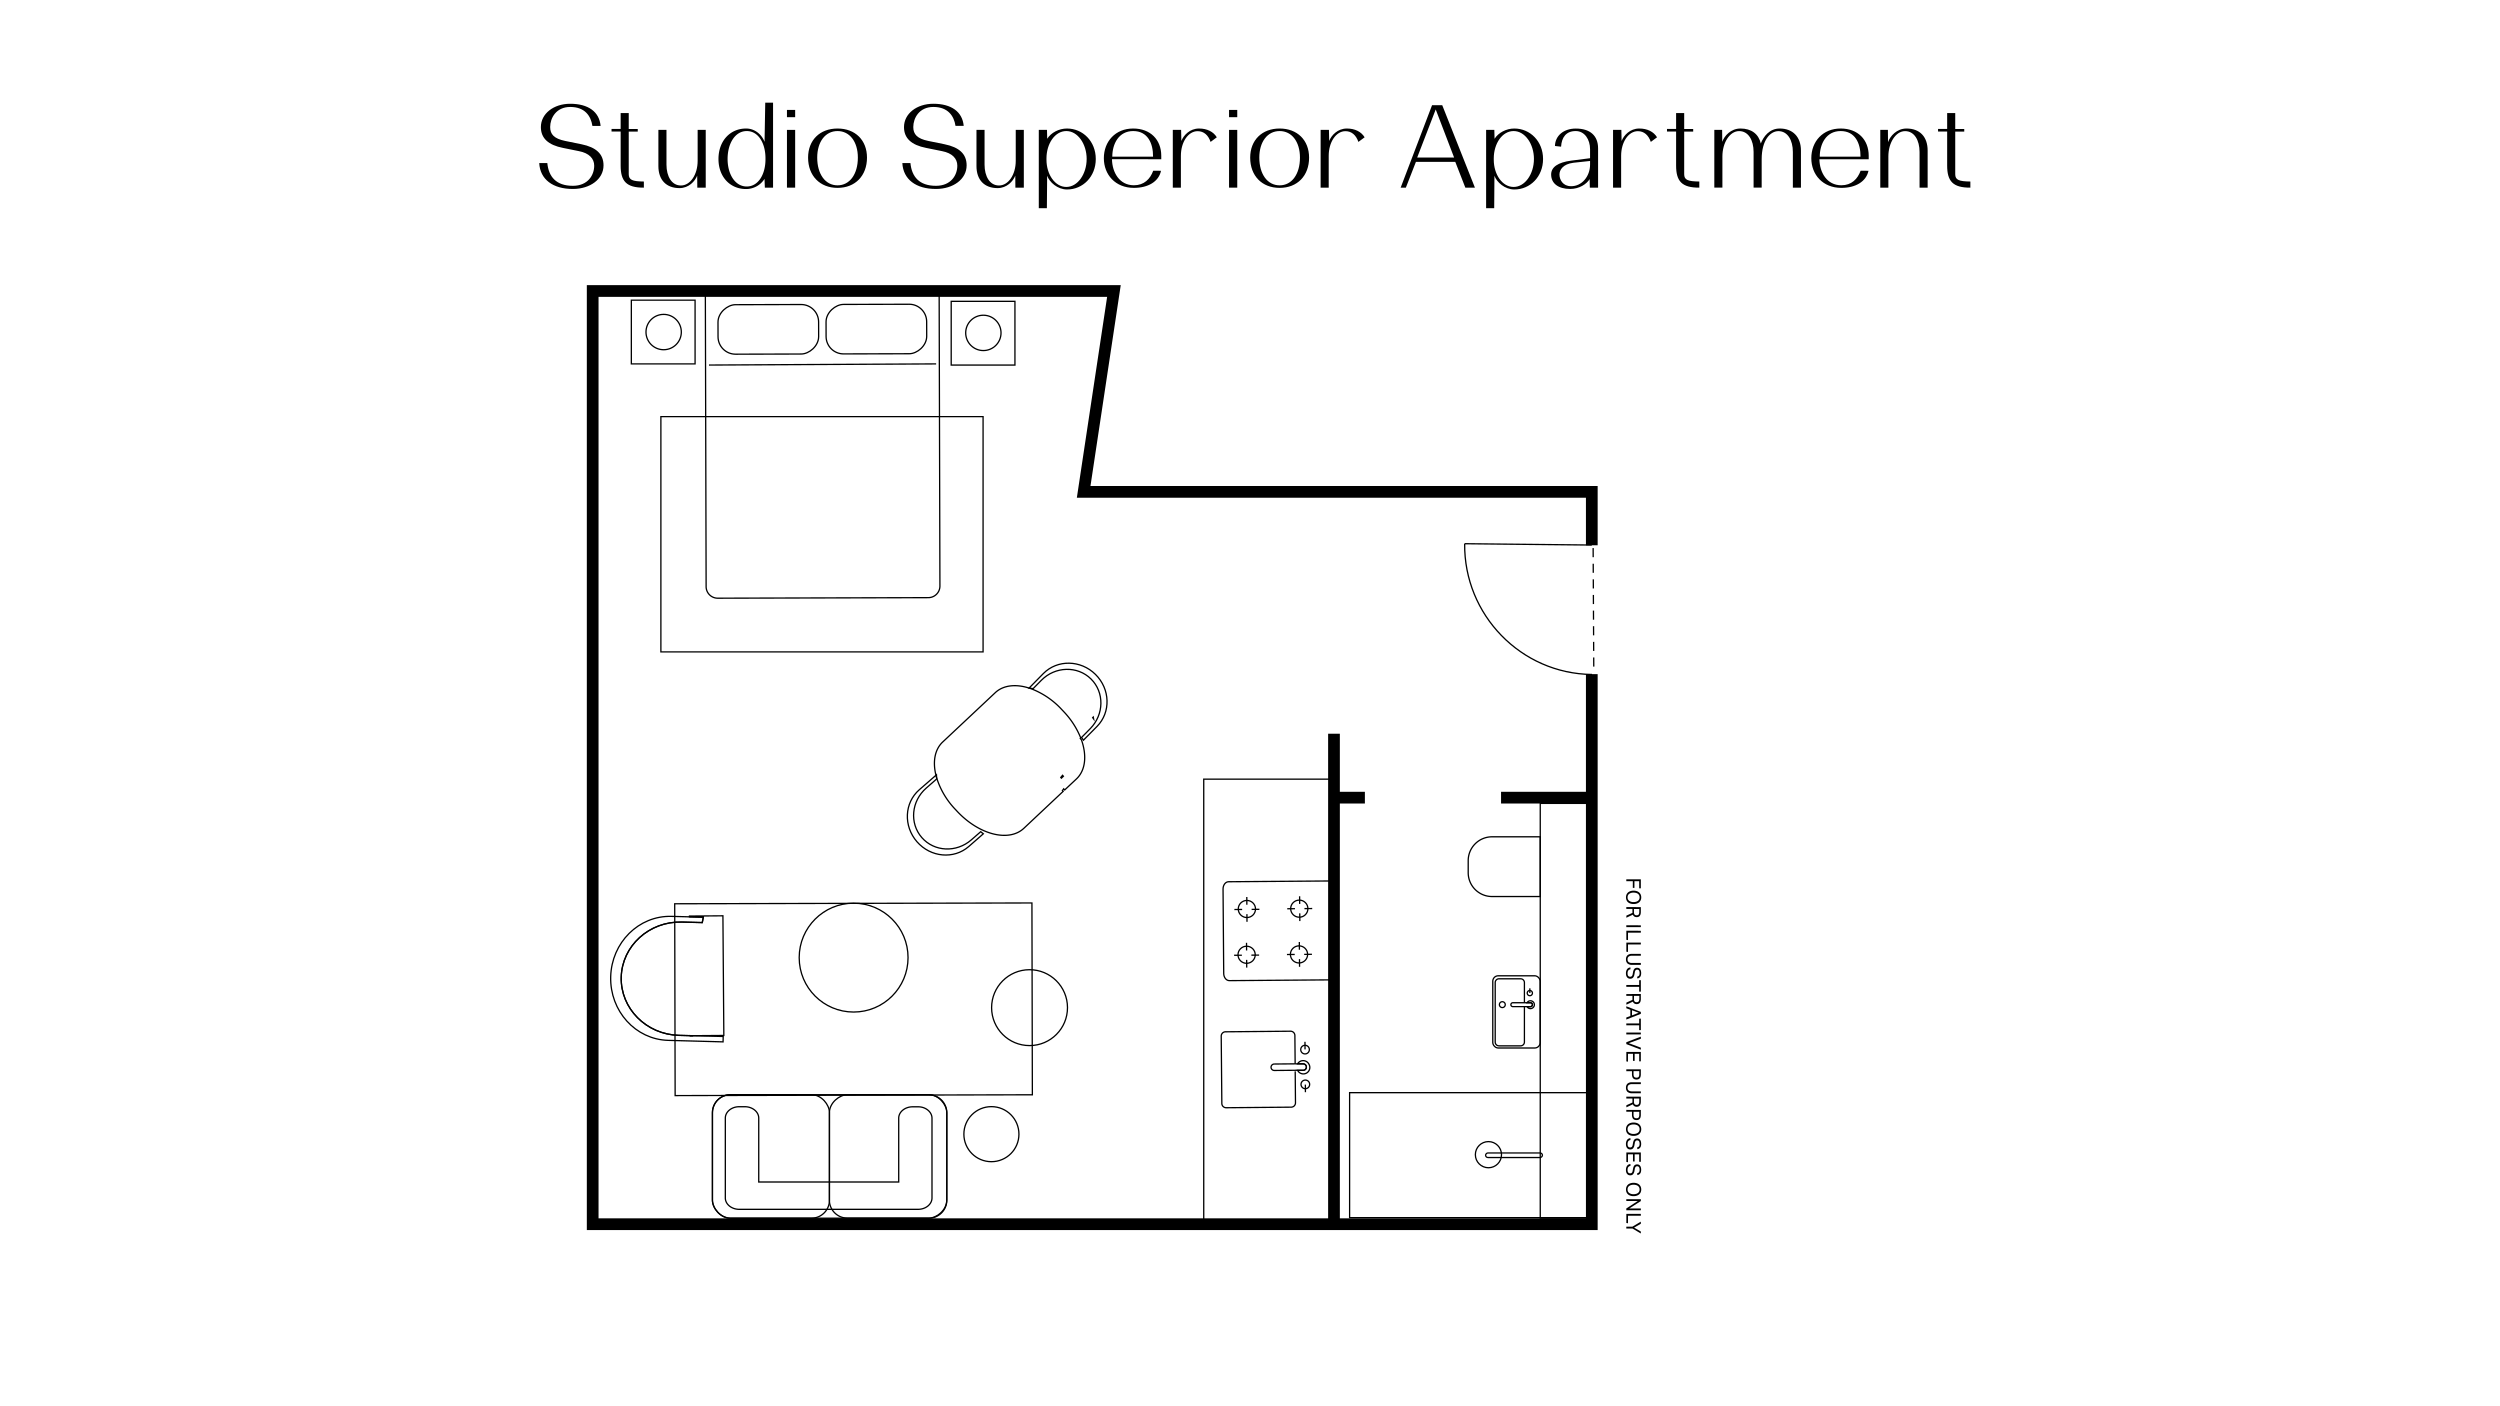 <?xml version="1.0" encoding="UTF-8"?>
<svg xmlns="http://www.w3.org/2000/svg" id="Layer_1" data-name="Layer 1" viewBox="0 0 1920 1080">
  <defs>
    <style>.cls-1,.cls-2,.cls-3{fill:none;stroke:#000;stroke-miterlimit:10;}.cls-1{stroke-width:9px;}.cls-3{stroke-dasharray:7 5 7 5 7 5;}</style>
  </defs>
  <path d="M414.13,125.22h6.21c1,10.47,6.74,17.48,19.6,17.48,11.62,0,16.41-8.25,16.41-15.44,0-5.5-3.9-9.67-11.71-11.18L432.4,113.6c-11.26-2.22-17-7.36-17-16,0-10.28,9.76-17.91,22.53-17.91,13.84,0,22.35,6.12,23.33,17h-6.3c-1.15-7.63-5.76-14.55-17-14.55-10.91,0-15.43,8.6-15.43,15.43,0,5.59,3,8.88,11.44,10.65l12.6,2.57c11.26,2.31,16.94,7.45,16.94,16.23,0,10.56-10.29,18.1-23.51,18.1C424.6,145.18,414.75,137.73,414.13,125.22Z"></path>
  <path d="M494.49,139.41v4.7c-13.48.09-17.83-5-17.83-16.94V101h-7v-2h7V86.81h6.21V99.05h6.92v2h-6.92v32.73C482.87,138.17,485.62,139.32,494.49,139.41Z"></path>
  <path d="M542,144.11h-6.47l-.09-9.22c-1.69,4.34-6.48,9.58-13.57,9.58-10.2,0-16.23-6.3-16.23-16.94V99.76h6.21v26.7c0,9,4,16,11.08,16,7.27,0,12.86-8.43,12.86-18.89V99.76H542Z"></path>
  <path d="M551.79,122.12c0-13.93,9-23.42,21.19-23.42,7.19,0,12.33,5.14,14.2,10.29l.53-30.16h6v65.28h-6.3l-.26-6.74a16.72,16.72,0,0,1-14.2,7.81C560.74,145.18,551.79,135.87,551.79,122.12Zm7,0c0,11.7,5.77,21.11,14.73,21.11,8.78,0,14.37-9.23,14.37-20.85v-.8c0-11.7-5.59-20.93-14.37-20.93C564.56,100.65,558.79,110.14,558.79,122.12Z"></path>
  <path d="M604.38,84.42h6.3V90h-6.3Zm0,15.34h6.3v44.35h-6.3Z"></path>
  <path d="M665.85,121.05c0,13.93-9.05,23.24-22.62,23.24s-22.62-9.31-22.62-23.24c0-13.39,9-22.35,22.62-22.35S665.85,107.66,665.85,121.05Zm-38.23,0c0,12.77,6.3,21.29,15.61,21.29s15.61-8.52,15.61-21.29c0-12.24-6.3-20.4-15.61-20.4S627.62,108.81,627.62,121.05Z"></path>
  <path d="M693,125.22h6.21c1,10.47,6.74,17.48,19.6,17.48,11.62,0,16.41-8.25,16.41-15.44,0-5.5-3.9-9.67-11.71-11.18l-12.24-2.48c-11.26-2.22-17-7.36-17-16,0-10.28,9.76-17.91,22.53-17.91,13.84,0,22.35,6.12,23.33,17h-6.3c-1.15-7.63-5.76-14.55-17-14.55-10.91,0-15.43,8.6-15.43,15.43,0,5.59,3,8.88,11.44,10.65l12.59,2.57c11.27,2.31,16.94,7.45,16.94,16.23,0,10.56-10.28,18.1-23.5,18.1C703.46,145.18,693.61,137.73,693,125.22Z"></path>
  <path d="M786.3,144.11h-6.48l-.09-9.22c-1.68,4.34-6.47,9.58-13.57,9.58-10.2,0-16.23-6.3-16.23-16.94V99.76h6.21v26.7c0,9,4,16,11.09,16,7.27,0,12.86-8.43,12.86-18.89V99.76h6.21Z"></path>
  <path d="M841.56,122.12c0,13.57-9.94,23.41-22.09,23.41-7.27,0-13.57-5.67-15.26-10.55L804,159.9h-6.21V99.76h6.29l.18,6.83c2.93-4.7,9-7.89,15.17-7.89C831.62,98.7,841.56,108.54,841.56,122.12Zm-7,0c0-11.53-6.83-21.47-15.61-21.47s-15.26,9.67-15.26,21v1c0,11.35,6.57,20.93,15.26,20.93S834.55,133.65,834.55,122.12Z"></path>
  <path d="M891.67,131.16c-1.78,8.34-9.94,13.13-20.85,13.13-14.19,0-23.06-10.11-23.06-22.79,0-12.87,8.87-22.8,22.53-22.8,13.22,0,21.56,8.6,21.56,20.93v2.66H854c.18,10.2,5.77,20,16.85,20,7.81,0,12.51-4.79,14.82-11.18Zm-37.43-10.82h31.31c.09-10.38-4.17-19.69-15.26-19.69S854.24,110.5,854.24,120.34Z"></path>
  <path d="M919.79,100.74c-7.28,0-12.87,8.43-12.87,18.89v24.48h-6.21V99.76h6.39l.18,8.52c1.68-4.35,6.47-9.58,13.57-9.58,6.21,0,11.09,2.48,13.66,6.74L929.72,109C928,103.84,924.57,100.74,919.79,100.74Z"></path>
  <path d="M943.91,84.42h6.3V90h-6.3Zm0,15.34h6.3v44.35h-6.3Z"></path>
  <path d="M1005.38,121.05c0,13.93-9,23.24-22.62,23.24s-22.62-9.31-22.62-23.24c0-13.39,9.05-22.35,22.62-22.35S1005.38,107.66,1005.38,121.05Zm-38.23,0c0,12.77,6.29,21.29,15.61,21.29s15.61-8.52,15.61-21.29c0-12.24-6.3-20.4-15.61-20.4S967.15,108.81,967.15,121.05Z"></path>
  <path d="M1033.31,100.74c-7.27,0-12.86,8.43-12.86,18.89v24.48h-6.21V99.76h6.39l.18,8.52c1.68-4.35,6.47-9.58,13.57-9.58,6.21,0,11.08,2.48,13.66,6.74l-4.79,3.55C1041.47,103.84,1038.1,100.74,1033.31,100.74Z"></path>
  <path d="M1132.74,144.11h-7.36l-7.72-19.78h-30.24l-7.72,19.78h-4l24.12-63.33h7.81Zm-16-23.15-14.11-36.9L1088.39,121Z"></path>
  <path d="M1185.07,122.12c0,13.57-9.93,23.41-22.08,23.41-7.28,0-13.58-5.67-15.26-10.55l-.18,24.92h-6.21V99.76h6.3l.18,6.83c2.93-4.7,9-7.89,15.17-7.89C1175.14,98.7,1185.07,108.54,1185.07,122.12Zm-7,0c0-11.53-6.83-21.47-15.61-21.47s-15.25,9.67-15.25,21v1c0,11.35,6.56,20.93,15.25,20.93S1178.06,133.65,1178.06,122.12Z"></path>
  <path d="M1191.28,134c0-5.67,5.23-9.31,15.43-10.64l14.46-1.86v-6.92c0-7.45-4.17-13.93-11-13.93-7.45,0-10.82,4.88-11.26,12l-4.7-.53c.17-7.89,6.65-13.39,16-13.39,10.91,0,17.12,5.41,17.12,15.17v30.24H1221l-.17-6.56c-2.31,3.81-8,7.54-14.91,7.54C1196.69,145.09,1191.28,140.83,1191.28,134Zm29.89-7.63v-2.75L1208.4,125c-8.07,1-10.73,5.5-10.73,9,0,4.08,2.66,9,8.87,9C1214.7,143.14,1221.17,135.6,1221.17,126.37Z"></path>
  <path d="M1257.89,100.74c-7.27,0-12.86,8.43-12.86,18.89v24.48h-6.21V99.76h6.39l.17,8.52c1.69-4.35,6.48-9.58,13.57-9.58,6.21,0,11.09,2.48,13.66,6.74l-4.79,3.55C1266.05,103.84,1262.68,100.74,1257.89,100.74Z"></path>
  <path d="M1305.07,139.41v4.7c-13.48.09-17.82-5-17.82-16.94V101h-7v-2h7V86.81h6.21V99.05h6.91v2h-6.91v32.73C1293.46,138.17,1296.21,139.32,1305.07,139.41Z"></path>
  <path d="M1383.13,115.64v28.47h-6.21v-27.4c0-9-4-16-11.09-16-6.21,0-12.86,6.83-12.86,21.55v21.82h-6.21v-27.4c0-9-4-16-11.09-16-7.27,0-12.86,9-12.86,19.42v24h-6.21V99.76h6l.09,9.14c1.6-4.52,6.57-10.2,14-10.2,8.34,0,13.92,4.17,15.61,11.53,2-5.32,6.65-11.53,14.55-11.53C1376.74,98.7,1383.13,105,1383.13,115.64Z"></path>
  <path d="M1435,131.16c-1.78,8.34-9.94,13.13-20.85,13.13-14.19,0-23.06-10.11-23.06-22.79,0-12.87,8.87-22.8,22.53-22.8,13.22,0,21.55,8.6,21.55,20.93v2.66h-37.87c.18,10.2,5.76,20,16.85,20,7.81,0,12.51-4.79,14.81-11.18Zm-37.44-10.82h31.31c.09-10.38-4.16-19.69-15.25-19.69S1397.58,110.5,1397.58,120.34Z"></path>
  <path d="M1449.91,99.76l.09,9.41c1.6-4.62,6.66-10.47,14.2-10.47,10.19,0,16.23,6.3,16.23,16.94v28.47h-6.21v-27.4c0-9-4-16-11.09-16-7.27,0-12.86,9-12.86,19.42v24h-6.21V99.76Z"></path>
  <path d="M1513.24,139.41v4.7c-13.48.09-17.82-5-17.82-16.94V101h-7v-2h7V86.81h6.2V99.05h6.92v2h-6.92v32.73C1501.62,138.17,1504.38,139.32,1513.24,139.41Z"></path>
  <polyline class="cls-1" points="1222.5 418.78 1222.5 377.75 832.25 377.75 855.5 223.5 455.18 223.5 455.18 940.19 1222.5 940.19 1222.5 517.75"></polyline>
  <line class="cls-1" x1="1024.5" y1="563.5" x2="1024.5" y2="940.19"></line>
  <line class="cls-1" x1="1152.81" y1="612.6" x2="1222.5" y2="612.6"></line>
  <line class="cls-1" x1="1048.23" y1="612.6" x2="1024.5" y2="612.6"></line>
  <rect class="cls-2" x="540.94" y="286.59" width="180.68" height="247.44" transform="translate(220.97 1041.59) rotate(-90)"></rect>
  <path class="cls-2" d="M514.16,251.81H740.47a8.9,8.9,0,0,1,8.9,8.9V422.47a8.9,8.9,0,0,1-8.9,8.9H514.16a0,0,0,0,1,0,0V251.81A0,0,0,0,1,514.16,251.81Z" transform="translate(971.73 -291.06) rotate(89.85)"></path>
  <rect class="cls-2" x="654.03" y="214.09" width="38.01" height="77.27" rx="13.42" transform="translate(924.02 -420.96) rotate(89.85)"></rect>
  <rect class="cls-2" x="571.04" y="214.3" width="38.01" height="77.27" rx="13.42" transform="translate(841.46 -337.76) rotate(89.85)"></rect>
  <line class="cls-2" x1="544.5" y1="280.36" x2="718.95" y2="279.47"></line>
  <circle class="cls-2" cx="755.22" cy="255.66" r="13.57"></circle>
  <circle class="cls-2" cx="509.69" cy="255.02" r="13.57"></circle>
  <rect class="cls-2" x="730.52" y="231.41" width="48.95" height="48.95" transform="translate(499.11 1010.89) rotate(-90)"></rect>
  <rect class="cls-2" x="484.87" y="230.52" width="48.95" height="48.95" transform="translate(254.35 764.34) rotate(-90)"></rect>
  <rect class="cls-2" x="547.15" y="840.71" width="89.88" height="94.85" rx="13.85"></rect>
  <rect class="cls-2" x="634.73" y="843.14" width="94.75" height="90.15" rx="13.85" transform="translate(1570.5 206.35) rotate(90.02)"></rect>
  <rect class="cls-2" x="547.15" y="840.72" width="180" height="94.85" rx="13.85"></rect>
  <path class="cls-2" d="M715.77,858.79l0,61.23c0,4.84-4.79,8.75-10.71,8.75l-106.91,0-.68,0H567.76c-5.92,0-10.72-3.92-10.71-8.76V858.72c0-4.84,4.8-8.76,10.72-8.76H572c5.92,0,10.71,3.92,10.71,8.75l0,49.07,92,0a7.58,7.58,0,0,1,.83,0h14.67V858.78c0-4.84,4.8-8.75,10.72-8.75h4.17C711,850,715.77,854,715.77,858.79Z"></path>
  <rect class="cls-2" x="518.37" y="693.75" width="274.35" height="147.32" transform="translate(-1.77 1.52) rotate(-0.13)"></rect>
  <circle class="cls-2" cx="655.58" cy="735.45" r="41.8"></circle>
  <circle class="cls-2" cx="761.4" cy="871.04" r="21.14"></circle>
  <polygon class="cls-2" points="530.22 795.36 532.32 795.41 530.22 795.42 530.22 795.36"></polygon>
  <path class="cls-2" d="M529.52,703.54l25.68-.2.7,91.89-23.58.18-2.1,0-8.84-.23c-25.08-.65-44.91-20.66-44.28-44.69s21.45-43,46.54-42.33l5.92.16,9.77.25c.23-1.38.51-2.75.81-4.12l-10.61-.27Z"></path>
  <polygon class="cls-2" points="530.22 795.36 532.32 795.41 530.22 795.42 530.22 795.36"></polygon>
  <path class="cls-2" d="M515.66,703.77l13.87.36,10.61.27c-.3,1.37-.58,2.74-.81,4.12l-9.77-.25-5.92-.16c-25.09-.65-45.93,18.31-46.54,42.33s19.2,44,44.28,44.69l8.84.23v.06h2.1l23.1.59-.11,4.14L513.2,799c-25.09-.65-44.86-22.49-44.19-48.81S490.57,703.12,515.66,703.77Z"></path>
  <ellipse class="cls-2" cx="790.72" cy="773.84" rx="29.14" ry="29.14" transform="translate(-1.78 1.83) rotate(-0.13)"></ellipse>
  <path class="cls-2" d="M1176.84,772.09a1.54,1.54,0,0,1-1.49,1h-13.42a1.54,1.54,0,0,1-1.49-1,1.52,1.52,0,0,1,1.44-2h13.53A1.51,1.51,0,0,1,1176.84,772.09Z"></path>
  <path class="cls-2" d="M1178,773.11a3,3,0,0,1-4.12,1.1,2.84,2.84,0,0,1-1.1-1.1h2.55a1.54,1.54,0,0,0,1.49-1,1.51,1.51,0,0,0-1.43-2h-2.61a3,3,0,1,1,5.22,3Z"></path>
  <path class="cls-2" d="M1174.55,764.67a2,2,0,1,0-1.6-1.56A2,2,0,0,0,1174.55,764.67Z"></path>
  <line class="cls-2" x1="1174.92" y1="762.59" x2="1174.92" y2="759.04"></line>
  <path class="cls-2" d="M1151.58,772a2.25,2.25,0,1,1,1.76,1.77A2.25,2.25,0,0,1,1151.58,772Z"></path>
  <rect class="cls-2" x="1146.45" y="749.4" width="36.4" height="55.47" rx="4.2" transform="translate(2329.3 1554.27) rotate(180)"></rect>
  <path class="cls-2" d="M1170.75,770V754.62a2.9,2.9,0,0,0-2.9-2.9h-16.63a2.9,2.9,0,0,0-2.9,2.9v45.69a2.9,2.9,0,0,0,2.9,2.9h16.63a2.9,2.9,0,0,0,2.9-2.9v-27.2"></path>
  <rect class="cls-2" x="1182.91" y="617" width="38.43" height="318.5"></rect>
  <path class="cls-2" d="M1132.32,637.95h45.87a0,0,0,0,1,0,0v37a18.32,18.32,0,0,1-18.32,18.32h-9.23a18.32,18.32,0,0,1-18.32-18.32v-37A0,0,0,0,1,1132.32,637.95Z" transform="translate(1820.85 -489.65) rotate(90)"></path>
  <rect class="cls-2" x="924.47" y="598.39" width="98.71" height="342.11"></rect>
  <line class="cls-2" x1="957.48" y1="743.11" x2="957.43" y2="737.2"></line>
  <line class="cls-2" x1="957.38" y1="729.97" x2="957.33" y2="724.06"></line>
  <line class="cls-2" x1="947.81" y1="733.66" x2="953.76" y2="733.61"></line>
  <line class="cls-2" x1="961.04" y1="733.56" x2="967" y2="733.51"></line>
  <ellipse class="cls-2" cx="957.4" cy="733.26" rx="6.62" ry="6.57"></ellipse>
  <path class="cls-2" d="M1022.85,752.53l-78.71.6c-2.37,0-4.31-2.46-4.33-5.53l-.51-64.82c0-3.08,1.88-5.58,4.25-5.6l78.71-.6"></path>
  <path class="cls-2" d="M994.72,822.77l.21,24.17a3.31,3.31,0,0,1-3.28,3.36l-49.92.44a3.31,3.31,0,0,1-3.36-3.29l-.47-51.68a3.33,3.33,0,0,1,3.3-3.35l49.92-.45a3.32,3.32,0,0,1,3.35,3.3l.2,21.72"></path>
  <path class="cls-2" d="M1003.17,818.66a2.53,2.53,0,0,0-2.47-1.65l-4.17,0-17.8.16a2.53,2.53,0,0,0-2.44,1.69,2.49,2.49,0,0,0,2.39,3.26l17.89-.16,4.28,0A2.48,2.48,0,0,0,1003.17,818.66Z"></path>
  <path class="cls-2" d="M1005.09,817a4.94,4.94,0,0,0-6.76-1.74,4.63,4.63,0,0,0-1.8,1.82l4.17,0a2.53,2.53,0,0,1,2.47,1.65,2.48,2.48,0,0,1-2.32,3.3l-4.28,0h0a4.95,4.95,0,1,0,8.52-5Z"></path>
  <path class="cls-2" d="M1001.86,829.56a3.31,3.31,0,1,1-2.6,2.59A3.31,3.31,0,0,1,1001.86,829.56Z"></path>
  <line class="cls-2" x1="1002.51" y1="832.96" x2="1002.56" y2="838.79"></line>
  <path class="cls-2" d="M1002.92,809.35a3.31,3.31,0,1,1,2.6-2.59A3.32,3.32,0,0,1,1002.92,809.35Z"></path>
  <line class="cls-2" x1="1002.27" y1="805.95" x2="1002.22" y2="800.12"></line>
  <line class="cls-2" x1="1007.57" y1="732.9" x2="1001.61" y2="732.96"></line>
  <line class="cls-2" x1="994.34" y1="733.02" x2="988.38" y2="733.07"></line>
  <line class="cls-2" x1="998.06" y1="742.52" x2="998.01" y2="736.6"></line>
  <line class="cls-2" x1="997.94" y1="729.38" x2="997.89" y2="723.46"></line>
  <ellipse class="cls-2" cx="997.64" cy="732.99" rx="6.62" ry="6.57"></ellipse>
  <line class="cls-2" x1="957.69" y1="707.96" x2="957.64" y2="702.05"></line>
  <line class="cls-2" x1="957.58" y1="694.82" x2="957.54" y2="688.91"></line>
  <line class="cls-2" x1="948.02" y1="698.51" x2="953.97" y2="698.47"></line>
  <line class="cls-2" x1="961.25" y1="698.41" x2="967.21" y2="698.36"></line>
  <ellipse class="cls-2" cx="957.61" cy="698.11" rx="6.62" ry="6.57"></ellipse>
  <line class="cls-2" x1="1007.78" y1="697.76" x2="1001.82" y2="697.81"></line>
  <line class="cls-2" x1="994.54" y1="697.88" x2="988.59" y2="697.93"></line>
  <line class="cls-2" x1="998.27" y1="707.37" x2="998.22" y2="701.46"></line>
  <line class="cls-2" x1="998.15" y1="694.23" x2="998.1" y2="688.32"></line>
  <ellipse class="cls-2" cx="997.85" cy="697.85" rx="6.62" ry="6.57"></ellipse>
  <rect class="cls-2" x="1080.99" y="794.67" width="96.01" height="185" transform="translate(241.83 2016.17) rotate(-90)"></rect>
  <rect class="cls-2" x="1161.01" y="865.4" width="3.49" height="43.64" rx="1.75" transform="translate(275.54 2049.98) rotate(-90)"></rect>
  <circle class="cls-2" cx="1143.12" cy="886.79" r="10.04"></circle>
  <path class="cls-2" d="M706,606.55l13.15-11.45c0,1,.1,2.1.21,3.14l-8,7c-11.47,10-13,27-3.42,38S734.56,655,746,645l7.18-6.25c.65.55,1.3,1.09,2,1.61L744,650.13c-11.47,10-29.28,8.37-39.77-3.67S694.51,616.56,706,606.55Z"></path>
  <path class="cls-2" d="M724,569.86,764.33,532c6.19-5.82,15.75-6.79,25.89-3.6.86.27,1.73.57,2.59.9a61.93,61.93,0,0,1,22.61,15.62l1.5,1.59A63.63,63.63,0,0,1,830,566.74l-.35.37.91,1.13c4.22,12,3.19,23.37-3.87,30l-9,8.44-.77-.86c-.3.45-.63.89-1,1.31l.57.65-30.18,28.37c-11.42,10.73-34.29,5-51.09-12.92l-1.49-1.59A61.76,61.76,0,0,1,719.54,598c-.28-.88-.53-1.76-.74-2.64C716.27,585.11,717.83,575.66,724,569.86Z"></path>
  <path class="cls-2" d="M816.05,595.44l.63.74-1.53,1.45-.47-.55C815.15,596.54,815.61,596,816.05,595.44Z"></path>
  <path class="cls-2" d="M839.64,550.68c.1.48.18,1,.26,1.46l-.73-1Z"></path>
  <path class="cls-2" d="M841.32,517.94c11.36,11.21,11.91,29.1,1.21,39.93L832.1,568.44c-.2-.3-.41-.6-.62-.89s-.57-.79-.86-1.17l.56-.57,6.13-6.21c10.69-10.84,10.94-27.93.57-38.16s-27.47-9.77-38.16,1.06l-6.27,6.36c-1-.17-2.08-.31-3.12-.41l11-11.2C812.08,506.42,830,506.73,841.32,517.94Z"></path>
  <path d="M1260.16,675.32v6.91h-1.26v-5.47h-3.65v5.13H1254v-5.13H1249v-1.44Z"></path>
  <path d="M1251.44,693.65a4.54,4.54,0,0,1-2-1.78,5.26,5.26,0,0,1-.68-2.7,5.16,5.16,0,0,1,.68-2.68,4.57,4.57,0,0,1,2-1.8,6.92,6.92,0,0,1,3.17-.65,7.12,7.12,0,0,1,3.18.65,4.78,4.78,0,0,1,2,1.82,5.19,5.19,0,0,1,.68,2.66,5.05,5.05,0,0,1-.68,2.67,4.6,4.6,0,0,1-2,1.8,7,7,0,0,1-3.16.64A7.35,7.35,0,0,1,1251.44,693.65Zm-1.45-4.48a3.15,3.15,0,0,0,1.26,2.7,5.57,5.57,0,0,0,3.35.92,6.33,6.33,0,0,0,2.41-.42,3.55,3.55,0,0,0,1.61-1.21,3.37,3.37,0,0,0,.58-2,3.41,3.41,0,0,0-.58-2,3.5,3.5,0,0,0-1.61-1.22,6.54,6.54,0,0,0-2.41-.4,5.63,5.63,0,0,0-3.35.9A3.13,3.13,0,0,0,1250,689.17Z"></path>
  <path d="M1260.16,696.67v3.65a6.57,6.57,0,0,1-.27,2,3.13,3.13,0,0,1-.73,1.25,2.72,2.72,0,0,1-1,.62,3.61,3.61,0,0,1-1.13.18,3.45,3.45,0,0,1-1.81-.45,3,3,0,0,1-1.17-1.45l-5,2.34v-1.61l4.66-2.1a8.59,8.59,0,0,1,0-.86v-2.2H1249v-1.42Zm-5.28,3.79a3.74,3.74,0,0,0,.25,1.54,1.48,1.48,0,0,0,.74.74,2.68,2.68,0,0,0,1.11.22,2.16,2.16,0,0,0,1.06-.24,1.49,1.49,0,0,0,.67-.81,4.4,4.4,0,0,0,.24-1.64v-2.18h-4.07Z"></path>
  <path d="M1260.16,710.63v1.43H1249v-1.43Z"></path>
  <path d="M1260.16,714.84v1.43h-9.85V722l-1.28-.22v-7Z"></path>
  <path d="M1260.16,723.91v1.44h-9.85v5.77l-1.28-.22v-7Z"></path>
  <path d="M1253.44,734a4.3,4.3,0,0,0-2.58.65,2.51,2.51,0,0,0-.87,2.14,2.44,2.44,0,0,0,.87,2.14,4.46,4.46,0,0,0,2.58.62h6.72V741h-6.72a4.93,4.93,0,0,1-3.59-1.11,4.24,4.24,0,0,1-1.1-3.1,4.14,4.14,0,0,1,1.12-3.11,5.07,5.07,0,0,1,3.63-1.1h6.66V734Z"></path>
  <path d="M1252.19,743v1.43a2.46,2.46,0,0,0-1.68.93,3.83,3.83,0,0,0-.53,2.21,3.6,3.6,0,0,0,.27,1.54,1.62,1.62,0,0,0,.73.79,2.3,2.3,0,0,0,1,.23,2.26,2.26,0,0,0,.82-.16,1.49,1.49,0,0,0,.67-.59,3.52,3.52,0,0,0,.43-1.28l.25-1.4a8.15,8.15,0,0,1,.55-1.87,2.76,2.76,0,0,1,1-1.18,3.11,3.11,0,0,1,1.67-.4,2.7,2.7,0,0,1,1.72.54,3.39,3.39,0,0,1,1,1.48,6.18,6.18,0,0,1,.33,2.08,6.06,6.06,0,0,1-.24,1.85,3.43,3.43,0,0,1-.65,1.2,3.15,3.15,0,0,1-.93.72,4.15,4.15,0,0,1-1.06.36l-.27-1.34a3.3,3.3,0,0,0,1.07-.47,1.92,1.92,0,0,0,.65-.85,4,4,0,0,0,.22-1.44,4.12,4.12,0,0,0-.25-1.6,1.57,1.57,0,0,0-1.56-1.08,1.63,1.63,0,0,0-1.23.44,3.13,3.13,0,0,0-.64,1.6l-.28,1.56a4.92,4.92,0,0,1-1.08,2.54,2.92,2.92,0,0,1-2.23.81,3,3,0,0,1-1.61-.45,3.12,3.12,0,0,1-1.17-1.35,5.3,5.3,0,0,1-.43-2.28,5.56,5.56,0,0,1,.82-3.18A3.32,3.32,0,0,1,1252.19,743Z"></path>
  <path d="M1258.88,756.46v-3.68h1.28v8.81h-1.28v-3.7H1249v-1.43Z"></path>
  <path d="M1260.16,763.41v3.65a6.53,6.53,0,0,1-.27,2.05,3.13,3.13,0,0,1-.73,1.25,2.6,2.6,0,0,1-1,.62,3.61,3.61,0,0,1-1.13.18,3.45,3.45,0,0,1-1.81-.45,3,3,0,0,1-1.17-1.45l-5,2.34V770l4.66-2.1a8.43,8.43,0,0,1,0-.86v-2.2H1249v-1.42Zm-5.28,3.79a3.71,3.71,0,0,0,.25,1.54,1.46,1.46,0,0,0,.74.75,2.68,2.68,0,0,0,1.11.21,2.16,2.16,0,0,0,1.06-.24,1.45,1.45,0,0,0,.67-.81A4.4,4.4,0,0,0,1259,767v-2.18h-4.07Z"></path>
  <path d="M1260.16,777.14v1.51L1249,783v-1.56l3.1-1.17v-4.77l-3.1-1.17v-1.5Zm-6.78,2.66,5.15-2-5.15-1.94Z"></path>
  <path d="M1258.88,786v-3.68h1.28v8.81h-1.28v-3.7H1249V786Z"></path>
  <path d="M1260.16,793v1.44H1249V793Z"></path>
  <path d="M1260.16,796.14v1.63l-9.26,3.38,9.26,3.45v1.54L1249,801.87v-1.45Z"></path>
  <path d="M1260.16,807.87v7.21h-1.26v-5.77h-3.49v5.45h-1.28v-5.45h-3.84v6.06l-1.26-.23v-7.27Z"></path>
  <path d="M1260.16,821.24V825a6.79,6.79,0,0,1-.26,2,3.13,3.13,0,0,1-.73,1.26,2.45,2.45,0,0,1-1.05.64,4.36,4.36,0,0,1-1.26.18,4.52,4.52,0,0,1-1.34-.19,2.62,2.62,0,0,1-1.13-.65,3,3,0,0,1-.76-1.26,6.11,6.11,0,0,1-.28-2v-2.31H1249v-1.41Zm-5.6,3.71a3.93,3.93,0,0,0,.28,1.67,1.55,1.55,0,0,0,.78.81,3.09,3.09,0,0,0,1.19.21,2.6,2.6,0,0,0,1.19-.23,1.44,1.44,0,0,0,.71-.83,4.49,4.49,0,0,0,.24-1.65v-2.28h-4.39Z"></path>
  <path d="M1253.44,832.62a4.3,4.3,0,0,0-2.58.65,2.51,2.51,0,0,0-.87,2.14,2.44,2.44,0,0,0,.87,2.14,4.46,4.46,0,0,0,2.58.62h6.72v1.44h-6.72a4.93,4.93,0,0,1-3.59-1.12,4.24,4.24,0,0,1-1.1-3.1,4.16,4.16,0,0,1,1.12-3.11,5.07,5.07,0,0,1,3.63-1.1h6.66v1.44Z"></path>
  <path d="M1260.16,842.26v3.64a6.59,6.59,0,0,1-.27,2.06,3.09,3.09,0,0,1-.73,1.24,2.63,2.63,0,0,1-1,.63,3.61,3.61,0,0,1-1.13.18,3.45,3.45,0,0,1-1.81-.46,3,3,0,0,1-1.17-1.45l-5,2.34v-1.6l4.66-2.11a8.43,8.43,0,0,1,0-.86v-2.2H1249v-1.41Zm-5.28,3.78a3.71,3.71,0,0,0,.25,1.54,1.46,1.46,0,0,0,.74.75,2.68,2.68,0,0,0,1.11.21,2.27,2.27,0,0,0,1.06-.23,1.53,1.53,0,0,0,.67-.81,4.47,4.47,0,0,0,.24-1.64v-2.19h-4.07Z"></path>
  <path d="M1260.16,852.42v3.73a6.79,6.79,0,0,1-.26,2,3.2,3.2,0,0,1-.73,1.26,2.55,2.55,0,0,1-1.05.64,4.36,4.36,0,0,1-1.26.18,4.52,4.52,0,0,1-1.34-.19,2.62,2.62,0,0,1-1.13-.65,3,3,0,0,1-.76-1.26,6.15,6.15,0,0,1-.28-2v-2.31H1249v-1.42Zm-5.6,3.71a4,4,0,0,0,.28,1.68,1.49,1.49,0,0,0,.78.8,2.91,2.91,0,0,0,1.19.22,2.74,2.74,0,0,0,1.19-.23,1.44,1.44,0,0,0,.71-.83,4.49,4.49,0,0,0,.24-1.65v-2.28h-4.39Z"></path>
  <path d="M1251.44,871.72a4.61,4.61,0,0,1-2-1.78,5.26,5.26,0,0,1-.68-2.7,5.16,5.16,0,0,1,.68-2.68,4.65,4.65,0,0,1,2-1.81,7.05,7.05,0,0,1,3.17-.64,7.12,7.12,0,0,1,3.18.65,4.72,4.72,0,0,1,2,1.82,5.19,5.19,0,0,1,.68,2.66,5.05,5.05,0,0,1-.68,2.67,4.66,4.66,0,0,1-2,1.8,7,7,0,0,1-3.16.64A7.35,7.35,0,0,1,1251.44,871.72Zm-1.45-4.48a3.15,3.15,0,0,0,1.26,2.7,5.57,5.57,0,0,0,3.35.92,6.33,6.33,0,0,0,2.41-.42,3.55,3.55,0,0,0,1.61-1.21,3.37,3.37,0,0,0,.58-2A3.26,3.26,0,0,0,1257,864a6.54,6.54,0,0,0-2.41-.41,5.63,5.63,0,0,0-3.35.91A3.13,3.13,0,0,0,1250,867.24Z"></path>
  <path d="M1252.19,874.11v1.44a2.38,2.38,0,0,0-1.68.93,3.8,3.8,0,0,0-.53,2.2,3.65,3.65,0,0,0,.27,1.55,1.64,1.64,0,0,0,.73.78,2.17,2.17,0,0,0,1,.23,2.07,2.07,0,0,0,.82-.16,1.49,1.49,0,0,0,.67-.59,3.52,3.52,0,0,0,.43-1.28l.25-1.4a7.91,7.91,0,0,1,.55-1.86,2.7,2.7,0,0,1,1-1.18,3.11,3.11,0,0,1,1.67-.41,2.65,2.65,0,0,1,1.72.55,3.3,3.3,0,0,1,1,1.47,6.22,6.22,0,0,1,.33,2.08,6.06,6.06,0,0,1-.24,1.85,3.26,3.26,0,0,1-.65,1.2,3.15,3.15,0,0,1-.93.72,4.61,4.61,0,0,1-1.06.37l-.27-1.34a3.53,3.53,0,0,0,1.07-.48,1.84,1.84,0,0,0,.65-.84,4,4,0,0,0,.22-1.44,4.09,4.09,0,0,0-.25-1.6,1.72,1.72,0,0,0-.64-.84,1.79,1.79,0,0,0-.92-.25,1.6,1.6,0,0,0-1.23.45,3.09,3.09,0,0,0-.64,1.6l-.28,1.56a5,5,0,0,1-1.08,2.54,2.92,2.92,0,0,1-2.23.81,3,3,0,0,1-1.61-.45,3.21,3.21,0,0,1-1.17-1.36,5.24,5.24,0,0,1-.43-2.28,5.56,5.56,0,0,1,.82-3.18A3.35,3.35,0,0,1,1252.19,874.11Z"></path>
  <path d="M1260.16,885.08v7.2h-1.26v-5.77h-3.49V892h-1.28v-5.46h-3.84v6.07l-1.26-.24v-7.26Z"></path>
  <path d="M1252.19,894v1.43a2.46,2.46,0,0,0-1.68.93,3.81,3.81,0,0,0-.53,2.21,3.6,3.6,0,0,0,.27,1.54,1.62,1.62,0,0,0,.73.79,2.29,2.29,0,0,0,1,.22,2.25,2.25,0,0,0,.82-.15,1.55,1.55,0,0,0,.67-.59,3.52,3.52,0,0,0,.43-1.28l.25-1.41a8.21,8.21,0,0,1,.55-1.86,2.76,2.76,0,0,1,1-1.18,3.11,3.11,0,0,1,1.67-.4,2.7,2.7,0,0,1,1.72.54,3.39,3.39,0,0,1,1,1.48,6.18,6.18,0,0,1,.33,2.08,6.11,6.11,0,0,1-.24,1.85,3.43,3.43,0,0,1-.65,1.2,3.29,3.29,0,0,1-.93.71,3.82,3.82,0,0,1-1.06.37l-.27-1.34a3.1,3.1,0,0,0,1.07-.48,1.84,1.84,0,0,0,.65-.84,4,4,0,0,0,.22-1.44,4.09,4.09,0,0,0-.25-1.6,1.64,1.64,0,0,0-.64-.83,1.69,1.69,0,0,0-.92-.25,1.63,1.63,0,0,0-1.23.44,3.13,3.13,0,0,0-.64,1.6l-.28,1.56a5,5,0,0,1-1.08,2.54,2.92,2.92,0,0,1-2.23.81,3,3,0,0,1-1.61-.45,3.09,3.09,0,0,1-1.17-1.36,5.22,5.22,0,0,1-.43-2.27,5.56,5.56,0,0,1,.82-3.18A3.32,3.32,0,0,1,1252.19,894Z"></path>
  <path d="M1251.44,918a4.54,4.54,0,0,1-2-1.78,5.26,5.26,0,0,1-.68-2.7,5.1,5.1,0,0,1,.68-2.67,4.53,4.53,0,0,1,2-1.81,8,8,0,0,1,6.35,0,4.7,4.7,0,0,1,2,1.81,5.21,5.21,0,0,1,.68,2.66,5.11,5.11,0,0,1-.68,2.68,4.64,4.64,0,0,1-2,1.79,7,7,0,0,1-3.16.65A7.2,7.2,0,0,1,1251.44,918Zm-1.45-4.48a3.12,3.12,0,0,0,1.26,2.7,5.57,5.57,0,0,0,3.35.92,6.54,6.54,0,0,0,2.41-.41,3.64,3.64,0,0,0,1.61-1.22,3.37,3.37,0,0,0,.58-2,3.41,3.41,0,0,0-.58-2,3.5,3.5,0,0,0-1.61-1.22,6.54,6.54,0,0,0-2.41-.4,5.63,5.63,0,0,0-3.35.9A3.14,3.14,0,0,0,1250,913.52Z"></path>
  <path d="M1260.16,921v1.42l-8.84,5.66h8.84v1.39H1249v-1.37l8.79-5.71H1249V921Z"></path>
  <path d="M1260.16,932.27v1.43h-9.85v5.77l-1.28-.22v-7Z"></path>
  <path d="M1260.16,938.21v1.65l-5.16,2.95,5.16,3v1.52l-6.39-3.81H1249v-1.45h4.72Z"></path>
  <line class="cls-2" x1="1222.51" y1="418.59" x2="1124.86" y2="417.57"></line>
  <path class="cls-2" d="M1124.86,417.57c-.57,54.59,43.22,99.86,97.81,100.43"></path>
  <line class="cls-3" x1="1224.01" y1="511.93" x2="1223.52" y2="419.43"></line>
</svg>
